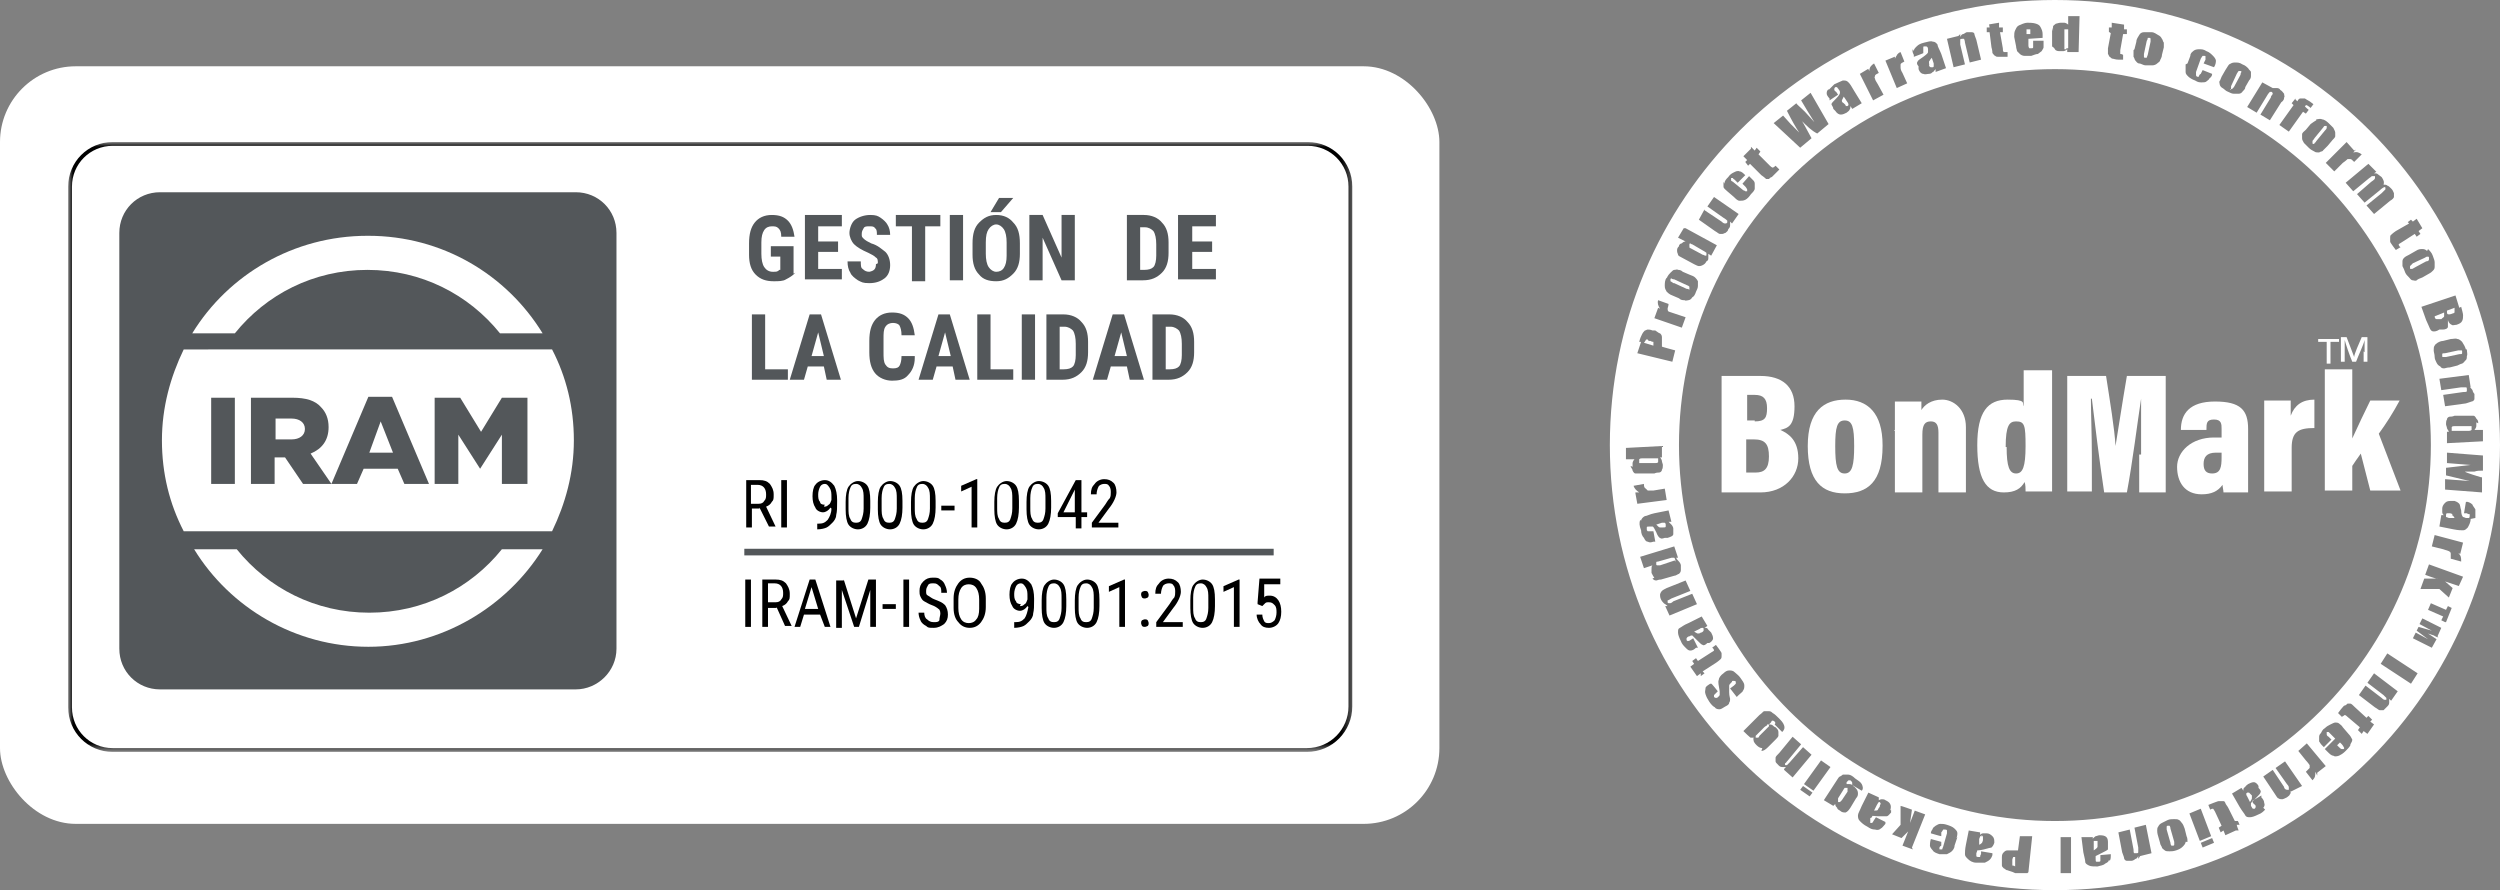 <?xml version="1.0" encoding="UTF-8"?>
<svg id="Capa_1" xmlns="http://www.w3.org/2000/svg" xmlns:xlink="http://www.w3.org/1999/xlink" version="1.1" viewBox="0 0 264 94">
  <rect x="0" y="0" width="264" height="94" fill="#808080" stroke="none"/>
  <!-- Generator: Adobe Illustrator 29.8.2, SVG Export Plug-In . SVG Version: 2.1.1 Build 3)  -->
  <defs>
    <style>
      .st0 {
        mask: url(#mask);
      }

      .st1, .st2 {
        fill-rule: evenodd;
      }

      .st1, .st3 {
        fill: #fff;
      }

      .st2, .st4 {
        fill: #53575a;
      }

      .st5 {
        mask: url(#mask-2);
      }

      .st6 {
        mask: url(#mask-3);
      }

      .st7 {
        mask: url(#mask-4);
      }

      .st8 {
        mask: url(#mask-5);
      }

      .st9 {
        mask: url(#mask-1);
      }

      .st10 {
        stroke: #53575a;
        stroke-width: .7px;
      }

      .st10, .st11 {
        fill: none;
        stroke-miterlimit: 10;
      }

      .st11 {
        stroke: #000;
        stroke-width: .4px;
      }
    </style>
    <mask id="mask" x="7.2" y="15" width="135.7" height="64.4" maskUnits="userSpaceOnUse">
      <g id="mask0_696_4098">
        <path class="st3" d="M142.9,15H7.2v64.4h135.7V15Z"/>
      </g>
    </mask>
    <mask id="mask-1" x="7.2" y="15" width="135.7" height="64.4" maskUnits="userSpaceOnUse">
      <g id="mask1_696_4098">
        <path class="st3" d="M142.9,15H7.2v64.4h135.7V15Z"/>
      </g>
    </mask>
    <mask id="mask-2" x="7.2" y="15" width="135.7" height="64.4" maskUnits="userSpaceOnUse">
      <g id="mask2_696_4098">
        <path class="st3" d="M142.9,15H7.2v64.4h135.7V15Z"/>
      </g>
    </mask>
    <mask id="mask-3" x="7.2" y="15" width="135.7" height="64.4" maskUnits="userSpaceOnUse">
      <g id="mask3_696_4098">
        <path class="st3" d="M142.9,15H7.2v64.4h135.7V15Z"/>
      </g>
    </mask>
    <mask id="mask-4" x="7.2" y="15" width="135.7" height="64.4" maskUnits="userSpaceOnUse">
      <g id="mask4_696_4098">
        <path class="st3" d="M142.9,15H7.2v64.4h135.7V15Z"/>
      </g>
    </mask>
    <mask id="mask-5" x="7.2" y="15" width="135.7" height="64.4" maskUnits="userSpaceOnUse">
      <g id="mask5_696_4098">
        <path class="st3" d="M142.9,15H7.2v64.4h135.7V15Z"/>
      </g>
    </mask>
  </defs>
  <path class="st3" d="M181.7,39.7h4.2c2.3,0,3.6,1.1,3.6,3.2s-.7,2.3-1.5,2.5c.9.4,1.9,1.1,1.9,3s-1.5,3.6-4,3.6h-4.1v-12.3h0ZM185.3,44.5c1.1,0,1.3-.4,1.3-1.4s-.4-1.4-1.3-1.4h-.8v2.7h.8ZM184.5,49.9h.9c.9,0,1.4-.4,1.4-1.7s-.4-1.8-1.6-1.8h-.8v3.5h0Z"/>
  <path class="st3" d="M198.8,47.1c0,3.8-1.6,5-4,5s-3.9-1.3-3.9-5,1.7-4.9,4-4.9,3.9,1.4,3.9,4.8ZM193.8,47.1c0,2.1.2,2.9,1,2.9s1-.9,1-2.9-.2-2.7-1-2.7-1,.7-1,2.7Z"/>
  <path class="st3" d="M200.1,45.4v-3h2.8c0,.2,0,.6,0,.9.3-.5,1-1.1,2.2-1.1s2.5,1,2.5,2.9v6.9h-2.9v-6.3c0-.8-.2-1.2-.8-1.2s-.9.3-.9,1.4v6.1h-2.9v-6.5h-.1Z"/>
  <path class="st3" d="M216.7,39.1v10c0,1.3,0,2.4,0,2.8h-2.8c0-.3,0-.7-.1-1-.4.7-1,1.1-2.2,1.1-1.9,0-2.8-1.5-2.8-5s1.1-4.8,3.2-4.8,1.5.4,1.7.7v-3.8h3ZM211.9,47.2c0,2.1.3,2.8,1,2.8s1-.7,1-2.9-.1-2.6-1-2.6c-.7,0-1.1.4-1.1,2.7Z"/>
  <path class="st3" d="M226.1,48c0-1.9,0-4.4,0-5.9h0c-.4,2.6-.9,6.7-1.5,9.9h-2.4c-.5-3.3-1-7.4-1.3-9.9h-.1c0,1.5.1,3.9.1,6v3.8h-2.6v-12.2h4.1c.4,2.6.9,5.6,1,7.4h0c.3-1.8.7-4.5,1.2-7.4h4.1v12.3h-2.8v-4Z"/>
  <path class="st3" d="M237.4,49.6c0,.7,0,1.9,0,2.4h-2.6c0-.2-.1-.6-.1-.8-.5.7-1.2,1-2.2,1-1.8,0-2.6-1.3-2.6-2.9s1.5-3.1,3.9-3.1h.8v-.9c0-.5,0-1-.8-1s-.8.4-.8,1.1h-2.7c0-1.7.9-3,3.6-3s3.5.9,3.5,2.9v4.4h0ZM234.6,47.8h-.6c-1,0-1.3.5-1.3,1.2s.3,1,.9,1c.9,0,1-.7,1-1.7v-.5Z"/>
  <path class="st3" d="M239.1,45.6c0-1.6,0-2.6,0-3.3h2.8c0,.2,0,.7,0,1.6.4-1.1,1.2-1.7,2.5-1.7v3c-1.7,0-2.4.4-2.4,2.1v4.6h-2.9v-6.3Z"/>
  <path class="st3" d="M248.4,46.3c.6-1.3,1.3-2.8,1.9-4h3.1c-.7,1.3-1.4,2.4-2.2,3.5l2.3,6h-3.2l-1-3.9c-.3.4-.7,1-.9,1.3v2.6h-2.9v-12.8h2.9v7.3h0Z"/>
  <path class="st3" d="M245.7,36.1h-.9v-.3h2.2v.3h-.9v2.3h-.4v-2.3h0Z"/>
  <path class="st3" d="M249.7,37.2v-1.3c-.1.5-.6,1.5-.9,2.3h-.4c-.3-.7-.7-1.9-.8-2.3,0,.3,0,.9,0,1.3v1h-.4v-2.6h.6c.3.8.7,1.8.8,2.1,0-.3.5-1.4.8-2.1h.6v2.6h-.4v-1.1h0Z"/>
  <path class="st3" d="M209.3,88.3c0,0-.1,0-.2,0,0,0,0,.1-.1.3v.6c.1,0,.3-.2.3-.2,0,0,.1-.2.1-.3,0-.2,0-.3,0-.3,0-.1-.1-.2-.2-.2Z"/>
  <path class="st3" d="M198.6,84.7c0,0-.1,0-.2,0,0,0-.1.1-.2.3l-.3.6c.2,0,.4,0,.4-.1,0,0,.1-.2.2-.3,0-.2.1-.3.1-.3s0-.1-.1-.2Z"/>
  <path class="st3" d="M254.5,28.1c0,0,0,.1,0,.2s0,.1.1.1.2,0,.3-.1l1.3-.7c.2,0,.3-.1.3-.2,0,0,0-.1,0-.2,0,0,0-.1-.1-.1s-.2,0-.3.1l-1.3.6c-.1.1-.2.2-.2.2Z"/>
  <path class="st3" d="M212.6,90.5c0,0-.1.2-.1.3v.3c0,.2,0,.2,0,.3,0,0,.2,0,.3.1v-1q0,0,0,0s-.2,0-.2,0Z"/>
  <path class="st3" d="M257.4,33.7h.4c.2-.2.3-.2.3-.3s0-.2,0-.4l-1,.4c0,.2.1.3.2.3,0,0,.2,0,.3,0Z"/>
  <path class="st3" d="M229.2,87.5c0-.2-.1-.3-.1-.3,0,0-.1,0-.2,0,0,0-.1,0-.1.1s0,.2,0,.3l.4,1.4c0,.2.1.3.1.3s.1,0,.2,0c0,0,.1,0,.1-.1s0-.2,0-.3l-.4-1.4Z"/>
  <path class="st3" d="M258.2,37.3c-.2,0-.3,0-.3.1,0,0,0,.1,0,.2s0,.1.1.1.2,0,.3,0l1.4-.3c.2,0,.3,0,.3-.1,0,0,0-.1,0-.2s0-.1-.1-.1-.2,0-.3,0l-1.4.3Z"/>
  <path class="st3" d="M258.6,33.2c0,0,.2,0,.4-.1.1,0,.2-.1.2-.1,0,0,0-.1,0-.2s0-.2,0-.3l-.8.3c0,0,0,.1,0,.1,0,.2,0,.3.2.3Z"/>
  <path class="st3" d="M221.5,89.4c0-.1,0-.2,0-.3,0-.2,0-.3,0-.3,0,0-.1,0-.2,0s-.1,0-.2,0v1c.3-.2.4-.3.4-.4Z"/>
  <path class="st3" d="M194.8,83.2c0,0-.1.1-.2.3l-.5.8c0,.1,0,.2,0,.3s0,.1,0,.1c0,0,.1,0,.2,0,0,0,.1-.1.2-.2l.6-.9c0-.1,0-.2,0-.3s0-.1,0-.1-.1,0-.2,0Z"/>
  <path class="st3" d="M173.3,48.9h1.5c.2,0,.2,0,.3-.1q0,0,0-.2c0-.1,0-.2,0-.2,0,0-.2,0-.3,0h-1.4c-.1,0-.2,0-.3.1q0,0,0,.2c0,0,0,.1,0,.2,0,0,0,0,.2,0Z"/>
  <path class="st3" d="M175.6,55.7c.2,0,.3,0,.3-.1,0,0,0-.1,0-.2s0-.1-.1-.2h-.3l-.6.2c.2.2.3.3.4.3,0,0,.2,0,.3,0Z"/>
  <path class="st3" d="M174.4,36h-.3c-.1-.2-.2-.2-.3-.1,0,0-.1.2-.2.3l1,.3h0c0-.2,0-.3,0-.4,0,0-.2,0-.3-.1Z"/>
  <path class="st3" d="M244.4,15.1c0,0,.1,0,.2-.2l.9-1.1c.1-.1.2-.2.2-.3s0-.1,0-.2c0,0-.1,0-.2,0s-.1.1-.2.2l-.9,1.1c0,.1-.2.2-.2.3s0,.1,0,.2c0,.1,0,.1.2.1Z"/>
  <path class="st3" d="M226.5,6.1c0,0,.1,0,.2,0,0,0,0-.1.1-.3l.3-1.4c0-.2,0-.3,0-.3s0-.1-.1-.1-.1,0-.2,0c0,0,0,.2-.1.3l-.3,1.4c0,.2,0,.3,0,.3s0,.1.1.1Z"/>
  <path class="st3" d="M178.5,26.2l1.3.7c.1,0,.2.1.3.1s.1,0,.1-.1c0,0,0-.1,0-.2,0,0-.1-.1-.3-.2l-1.2-.7c-.1,0-.2-.1-.2-.1s-.1,0-.1.1c0,0,0,.1,0,.2,0,.1,0,.2.1.2Z"/>
  <path class="st3" d="M176.9,59.3c0,0,0-.1,0-.2,0,0,0-.1-.1-.2,0,0-.2,0-.3,0l-1.4.4c-.1,0-.2,0-.2.1,0,0,0,.1,0,.2,0,0,0,.1.1.1s.1,0,.3,0l1.5-.5c0,0,.1,0,.2,0Z"/>
  <path class="st3" d="M235.5,9.4c0,0,.1,0,.2,0,0,0,.1-.1.2-.2l.7-1.3c0-.2.1-.3.1-.3s0-.1-.1-.1c0,0-.1,0-.2,0,0,0-.1.1-.2.3l-.6,1.3c0,.2,0,.2,0,.3,0,0,0,0,0,.1Z"/>
  <path class="st3" d="M186.6,76.6s-.2.1-.3.2l-.7.7c-.1.1-.2.2-.2.2s0,.1,0,.2c0,0,.1,0,.2,0s.1,0,.2-.2l.8-.8c.1-.1.2-.2.2-.2s0-.1,0-.2h-.2Z"/>
  <path class="st3" d="M179.6,66.8c.2,0,.3-.2.3-.2,0,0,0-.1,0-.2,0,0,0-.1-.1-.1s-.2,0-.3.1l-.6.3c.2.1.3.2.4.2s.2,0,.3-.1Z"/>
  <path class="st3" d="M176.8,29.9l1.3.6c.2,0,.3.1.3.1,0,0,0,0,0-.1,0,0,0-.1,0-.2,0,0,0-.1-.3-.2l-1.3-.6c-.2,0-.3-.1-.3-.1s-.1,0-.1.1c0,0,0,.1,0,.2,0,0,.2.1.3.2Z"/>
  <path class="st3" d="M237.5,83.7c0,0-.1,0-.2,0,0,0-.1.1-.1.1,0,0,0,.2.1.3l.3.6c.1-.2.2-.3.2-.4s0-.2,0-.3c-.1-.1-.2-.2-.2-.2Z"/>
  <path class="st3" d="M194.9,11.2c0,0,.1,0,.2,0,0,0,.1-.1.1-.1,0,0,0-.2-.1-.3l-.4-.6c-.1.2-.2.4-.2.4,0,.1,0,.2.2.3.1.1.2.2.2.2Z"/>
  <path class="st3" d="M247.1,78.4l-.3.3.2.2c.1.1.2.2.3.2s.1,0,.2,0c0,0,.1-.1,0-.2,0,0-.1-.2-.2-.3l-.2-.2Z"/>
  <path class="st3" d="M259,54.3c0,0-.2-.1-.3-.1-.2,0-.3,0-.3,0,0,0-.1,0-.1.2s0,.1,0,.2c0,0,.1,0,.3.1h.6c-.1-.2-.2-.3-.3-.3Z"/>
  <path class="st3" d="M214,3.6h.4v-.2c0-.2,0-.3,0-.3s0,0-.2,0-.2,0-.2,0v.5Z"/>
  <path class="st3" d="M217,0C191,0,170,21,170,47s21.1,47,47,47,47-21.1,47-47S243,0,217,0ZM261.5,44.6c0,.2,0,.3,0,.4,0,.1-.1.3-.2.4h.9c0,0,0,1.2,0,1.2l-3.8.2v-1.2s.2,0,.2,0c0-.1-.2-.3-.2-.4,0-.1-.1-.3-.1-.4s0-.4.1-.5c0-.2.2-.3.3-.3.1,0,.3,0,.5-.1h1.5c.3,0,.4,0,.5,0,.1,0,.2.1.3.3.2.2.2.3.2.5ZM261.1,40.9h-.3c.1,0,.2.2.3.3,0,.1.1.3.2.4,0,.2,0,.4,0,.5,0,.2-.2.3-.3.3,0,0-.3.1-.6.2l-2.2.3-.2-1.2,2.1-.3c.2,0,.4,0,.4-.1,0,0,0-.1,0-.2,0-.1,0-.2-.1-.2h-.5l-2.1.3-.2-1.2,3.1-.4.2,1.3ZM260.5,36.9c0,.3.1.5,0,.7,0,.2,0,.4-.2.5-.1.2-.2.2-.3.3-.1,0-.3.1-.5.2l-.8.2c-.3,0-.5.1-.6.1s-.3,0-.4-.2c-.2-.1-.3-.2-.4-.4-.1-.2-.2-.4-.2-.6,0-.3-.1-.5-.1-.7s0-.4.1-.5c0-.1.2-.2.3-.3,0,0,.3-.2.6-.2l.8-.2c.3,0,.5-.1.7,0,.2,0,.4.2.5.3.2.3.3.5.4.8ZM259.9,32.4c.1.4.2.7.2.9s0,.4-.1.6-.3.3-.6.4c-.2,0-.4.1-.5,0-.2-.1-.3-.2-.4-.5,0,.3,0,.5,0,.7,0,.2-.3.3-.5.3h-.4c-.3.2-.5.2-.6.2-.2,0-.3-.1-.4-.3-.1-.2-.2-.5-.4-.9l-.5-1.4,3.6-1.2.4,1.3ZM256.4,26.3c.2.2.4.4.5.7.1.3.2.5.2.7,0,.2,0,.4,0,.5,0,.2-.1.3-.2.4-.1.1-.2.2-.4.3l-.7.4c-.3.1-.5.2-.6.3s-.3,0-.4,0c-.2,0-.3-.2-.4-.3-.2-.2-.3-.3-.4-.5-.1-.3-.2-.5-.3-.7,0-.2,0-.4,0-.5,0-.2.1-.3.2-.4.1-.1.3-.2.5-.3l.7-.4c.3-.2.5-.2.7-.2.1,0,.3,0,.5.2ZM254.2,23.5l.4-.3.2.2.4-.3.6,1-.4.3.2.3-.4.3-.2-.3-1.4.9c-.2.1-.3.2-.3.2s0,.2.2.3l-.5.3-.3-.4c-.2-.3-.3-.4-.3-.5,0-.1,0-.2,0-.4s0-.2.1-.3c0,0,.2-.2.5-.4l1.4-.8-.2-.2ZM251,18.1l-.3.2c.2,0,.3,0,.4.1s.3.2.4.3c.2.3.3.5.2.8.2,0,.3,0,.4.1.1,0,.3.2.4.3.2.2.2.3.3.5,0,.2,0,.3,0,.4,0,.1-.2.3-.4.4l-1.7,1.4-.8-.9,1.6-1.3c.2-.2.3-.3.4-.4,0,0,0-.1,0-.2,0,0-.1-.1-.2,0,0,0-.2.1-.4.3l-1.6,1.3-.8-.9,1.5-1.3c.3-.2.4-.3.4-.4,0,0,0-.1,0-.2q0,0-.1,0c0,0-.1,0-.2,0s-.1.1-.3.2l-1.7,1.4-.8-.9,2.4-2,.9.9ZM248.8,15.8l-.3.3c.4-.1.6,0,.9.2l-.8.8c-.2-.2-.3-.3-.4-.3-.1,0-.2,0-.3,0,0,0-.2.2-.5.4l-.9.9-.9-.9,2.2-2.2.8.9ZM244.6,12.6c.2,0,.4-.1.6,0,.2,0,.5.2.7.4.2.2.4.4.5.5.1.2.2.4.2.5,0,.2,0,.3,0,.4,0,.1-.2.3-.3.4l-.5.6c-.2.2-.4.4-.5.5,0,.1-.3.1-.4.2-.2,0-.4,0-.5-.1-.2-.1-.4-.2-.6-.4-.2-.2-.4-.4-.5-.5-.1-.2-.2-.3-.2-.5,0-.2,0-.3,0-.4,0-.2.2-.3.4-.5l.5-.6c.3-.2.4-.3.6-.4ZM242.4,10.5l.2.2c.1-.2.2-.3.3-.3,0,0,.2,0,.2,0,.1,0,.2,0,.3,0,0,0,.3.2.5.3l.4.3-.3.4c-.2-.2-.3-.2-.4-.3,0,0-.1,0-.2.1h0c0,.1.4.4.4.4l-.3.4-.3-.2-1.5,2.1-1-.7,1.5-2.1-.2-.2.4-.5ZM240.2,9l-.2.3c.2,0,.3,0,.4,0s.3,0,.4.2c.2.1.3.3.4.4,0,.2.1.3,0,.4,0,.1,0,.3-.3.5l-1.2,1.9-1-.6,1.1-1.8c0-.2.2-.3.2-.4,0,0,0-.1-.1-.2,0,0-.2,0-.2,0,0,0-.2.2-.3.4l-1.1,1.8-1-.6,1.6-2.6,1.1.6ZM234.4,8.7c0-.2.1-.3.2-.6l.4-.7c.2-.3.3-.5.4-.6.2-.1.3-.2.6-.2s.5,0,.8.2c.3.1.5.3.6.4.1.2.3.3.3.4,0,.2,0,.3,0,.4s0,.3-.2.5l-.4.7c0,.3-.3.4-.3.5-.1.1-.2.2-.4.2s-.3,0-.5,0c-.2,0-.4-.1-.6-.2-.3-.1-.4-.3-.6-.4-.2-.1-.3-.3-.3-.4,0-.1-.1-.3,0-.4ZM231,6.7l.3-.8c0-.3.2-.4.3-.5.1-.1.3-.2.6-.2.3,0,.5,0,.8.2.3.1.5.3.7.5.2.2.3.4.3.5s0,.4-.2.7l-1.1-.4.2-.4c0-.1,0-.2,0-.3s0-.1-.1-.1h-.2c0,0-.1.1-.2.3l-.5,1.4c0,.1,0,.2,0,.3s0,.1.1.2c0,0,.2,0,.2,0,0,0,0-.2.2-.3l.2-.4,1,.4c0,.3-.2.4-.3.5,0,.1-.2.2-.3.3s-.3.1-.5.1-.4,0-.7-.2c-.3-.1-.6-.3-.7-.4-.2-.2-.3-.3-.3-.5,0-.2,0-.5,0-.8ZM225.4,5.2l.2-.8c0-.3.2-.5.3-.7.1-.2.3-.3.5-.3.2,0,.5,0,.8,0,.3,0,.5.2.7.3.2.1.3.2.4.4.1.1.1.3.2.4,0,.1,0,.3,0,.5l-.2.8c0,.3-.2.5-.2.6,0,.1-.2.2-.3.3s-.3.2-.5.2-.4,0-.7,0c-.3,0-.5-.2-.7-.2-.2,0-.3-.2-.4-.3s-.1-.3-.2-.4c0-.3,0-.5,0-.7ZM222.7,3.4v-.5c0,0,.3,0,.3,0v-.5c0,0,1.3.2,1.3.2v.5c0,0,.3,0,.3,0v.5c0,0-.4,0-.4,0l-.3,1.7c0,.2,0,.3,0,.4,0,0,.2,0,.3.1v.5c0,0-.5,0-.5,0-.3,0-.5-.1-.6-.1-.1,0-.2-.1-.3-.2-.1,0-.1-.2-.2-.3,0-.1,0-.3,0-.6l.3-1.6-.3-.2ZM216.8,3.3c0-.3,0-.4,0-.5,0-.1.2-.2.3-.3.1,0,.3-.1.5-.1s.3,0,.4,0c.1,0,.3.1.4.2v-.9h1.2c0,0-.1,3.8-.1,3.8h-1.2v-.3c-.1.1-.3.2-.4.2-.2,0-.3,0-.4,0s-.4,0-.5-.2-.2-.2-.3-.3c0-.1,0-.3,0-.5v-1.5ZM212.9,3c.1-.2.2-.3.5-.4.2-.1.5-.2.7-.2s.6,0,.9.1.4.2.5.4c.1.2.2.4.2.7v.4c0,0-1.5.1-1.5.1v.7c0,.2.1.3.1.3,0,0,.1,0,.2,0,.1,0,.2,0,.2-.1,0,0,0-.2,0-.3v-.4c0,0,1.1,0,1.1,0v.7c0,.1-.1.2-.2.4-.1.1-.3.2-.4.3-.2,0-.4.1-.7.2-.3,0-.5,0-.7,0-.2,0-.4-.1-.5-.2s-.2-.2-.3-.3c0-.1-.1-.3-.1-.5l-.2-1c0-.3,0-.5.1-.7ZM209.9,2.6l1.2-.2v.5c0,0,.4,0,.4,0v.5c0,0-.3,0-.3,0l.3,1.7c0,.2,0,.3.1.4h.4v.5c0,0-.4,0-.4,0-.3,0-.5,0-.6,0s-.2,0-.3-.1c-.1,0-.2-.2-.3-.3,0,0,0-.3-.1-.6l-.2-1.6h-.3c0,0,0-.5,0-.5h.3c0,0-.1-.6-.1-.6ZM207,3.6v.3c.1-.2.2-.3.3-.3.1,0,.3-.2.4-.2.2,0,.4,0,.5,0,.2,0,.3.1.3.2,0,.1.1.3.2.6l.5,2.1-1.2.3-.5-2.1c0-.2-.1-.4-.1-.4,0,0-.1,0-.2,0-.1,0-.2,0-.2.1s0,.2,0,.5l.5,2.1-1.2.3-.7-3,1.2-.3ZM202.1,5.4c0-.2.1-.3.3-.5.2-.2.4-.3.8-.4.4-.1.7-.2.9-.1.3,0,.4.2.5.3,0,.2.2.5.4,1l.5,1.5-1.1.4v-.3c-.2.2-.2.3-.3.3-.1.1-.2.2-.4.2-.2,0-.4.1-.6,0-.2,0-.4-.2-.5-.5v-.3c-.2-.2-.2-.4-.1-.5,0-.1.3-.3.6-.5.4-.3.5-.4.5-.5s0-.2,0-.3c0-.2-.1-.3-.2-.3,0,0-.1,0-.2,0-.1,0-.1,0-.1.1s0,.2,0,.3v.3c.1,0-1,.4-1,.4v-.2c-.1-.2-.2-.4-.1-.6ZM200.1,5.8v.4c.2-.4.3-.6.6-.7l.4,1c-.2.1-.4.2-.4.3,0,.1,0,.2,0,.3s0,.3.2.6l.5,1.1-1.1.5-1.2-2.9,1.2-.5ZM197.2,7.1l.2.4c0-.4.2-.6.5-.8l.5,1c-.2.1-.4.2-.4.3,0,.1-.1.2,0,.3,0,.1.1.3.3.6l.6,1.1-1.1.6-1.4-2.8,1-.6ZM193.1,9.5c.2-.2.4-.4.6-.6.4-.2.7-.3.9-.4.3,0,.4,0,.6.2s.3.4.6.9l.8,1.3-1,.6-.2-.3c0,.2,0,.3-.1.4,0,.1-.2.2-.3.3-.2.1-.4.2-.6.2-.2,0-.4-.1-.6-.4l-.2-.2c0-.2-.2-.4-.2-.5,0-.1.2-.3.5-.6.3-.3.4-.5.4-.6s0-.2-.1-.3c-.1-.2-.2-.2-.2-.3,0,0,0,0-.2,0,0,0-.1.1-.1.2s0,.2.2.3l.2.3-.9.6v-.2c-.2-.2-.3-.4-.3-.5,0-.2,0-.3.2-.5ZM188.2,12.1l.9,1,.9.9c-.4-.6-.8-1.3-1.3-2.3l1-.8c0,.1.4.4.9.9l1,1.1c-.5-.8-1-1.6-1.4-2.3l1-.8,1.9,3.3-1.2,1c-.6-.3-1.1-.8-1.6-1.3.2.3.5.9,1,1.8l-1.2,1-2.8-2.6,1-.8ZM184.9,15.5l.4.4.2-.3.4.4-.2.3,1.2,1.2c.2.2.3.2.3.2,0,0,.1,0,.3-.2l.4.4-.4.4c-.2.2-.4.4-.4.4-.1,0-.2.1-.3.2-.1,0-.2,0-.3,0,0,0-.2-.2-.5-.4l-1.2-1.2-.2.2-.3-.4.2-.2-.4-.4.8-.8ZM182.1,19.4c0-.3.2-.5.4-.7.2-.3.4-.4.6-.5.2-.1.4-.2.6-.1.2,0,.4.2.6.4l-.8.8-.3-.3c-.1-.1-.2-.1-.2-.2,0,0-.1,0-.2,0,0,0,0,.1,0,.2s0,.1.2.2l1.1.9c.1,0,.2.1.2.1s.1,0,.2,0c0,0,0-.1,0-.2,0,0-.1-.2-.2-.3l-.3-.3.7-.8c.2.2.3.3.4.4.1.1.2.2.2.4,0,.2,0,.4,0,.5,0,.2-.2.4-.4.6-.2.3-.4.5-.6.6-.2.1-.4.1-.6.1s-.4-.2-.6-.4l-.7-.6c-.2-.2-.4-.3-.4-.5,0,0,0-.3,0-.5ZM180,22.2l1.8,1.2c.2.2.3.2.4.2s.1,0,.2-.1c0,0,0-.2,0-.2,0,0-.2-.2-.4-.3l-1.7-1.2.7-1,2.6,1.8-.7,1-.2-.2c0,.2,0,.3,0,.4,0,.2-.1.3-.2.4,0,.2-.2.3-.3.4-.1,0-.2.1-.3.1s-.2,0-.3,0c-.1,0-.3-.2-.5-.3l-1.7-1.2.6-1.1ZM178,24.1l3.3,1.8-.6,1.1-.3-.2c0,.2,0,.3,0,.4,0,.2,0,.3-.2.4-.1.2-.2.3-.4.4-.2.1-.3.1-.4.1s-.3-.1-.5-.2l-1.3-.7c-.2-.1-.4-.2-.4-.3,0-.1-.1-.2-.1-.4s0-.3.2-.5c0-.2.2-.3.3-.3.1-.1.2-.2.4-.2l-.8-.4.6-1ZM176,29.4c.1-.3.3-.5.4-.6.2-.2.3-.3.4-.3.2,0,.3-.1.4,0,.1,0,.3,0,.5.2l.7.3c.3.1.5.2.6.3.1.1.2.2.3.4,0,.2,0,.3,0,.5s-.1.4-.2.6c-.1.3-.2.5-.4.6-.1.2-.3.3-.4.3-.1,0-.3.1-.4,0-.2,0-.4,0-.6-.2l-.7-.3c-.3-.1-.5-.3-.6-.4-.1-.2-.2-.3-.2-.6s0-.6.2-.9ZM174.9,32.4l.4.2c-.2-.3-.3-.6-.2-.9l1.1.4c0,.2-.1.4-.1.5s0,.2.1.3c0,0,.3.1.6.2l1.2.4-.4,1.1-2.9-1,.4-1.1ZM173.1,36.1c.1-.4.2-.6.3-.8s.2-.3.3-.4c.1,0,.2-.1.3-.1s.3,0,.5.1h.3c.3.2.4.3.5.3.1.1.2.2.2.4s0,.4,0,.7v.3c-.1,0,1.4.4,1.4.4l-.3,1.2-3.7-.9.4-1.2ZM172.4,49.3c0-.2,0-.3,0-.4,0-.1.1-.3.2-.4h-.9c0,0,0-1.2,0-1.2l3.8-.2v1.2c0,0-.2,0-.2,0,.1.1.2.3.2.4,0,.1.1.3.1.4s0,.4-.1.5c0,.2-.2.3-.3.3-.1,0-.3,0-.5.1h-1.5c-.3,0-.4,0-.5,0-.1,0-.2-.1-.3-.3,0-.2-.2-.3-.2-.5ZM172.7,52h.4c-.3-.2-.5-.4-.6-.7l1.1-.2c0,.2,0,.4.2.5.1.1.2.2.2.2s.3,0,.6,0l1.2-.2.2,1.2-3.1.4-.2-1.1ZM173.3,55c0-.2.2-.4.4-.5.2,0,.5-.2,1-.3l1.5-.3.3,1.2h-.3c.1.1.2.2.3.3.1.1.2.3.2.4,0,.2,0,.4,0,.6,0,.2-.3.3-.6.4h-.3c-.3.1-.4.1-.5,0-.1,0-.3-.3-.4-.6-.2-.4-.3-.6-.4-.6h-.3c-.2,0-.3,0-.3.1,0,0,0,.1,0,.2,0,.1,0,.1.1.2,0,0,.2,0,.3,0h.3c0,0,.2,1.1.2,1.1h-.2c-.3.1-.4.1-.6,0-.2,0-.3-.2-.4-.4-.2-.2-.3-.5-.3-.8-.2-.5-.2-.8-.1-1.1ZM174.7,61c-.1-.1-.2-.3-.3-.5,0-.2,0-.3,0-.4,0-.2,0-.3.1-.4l-.9.3-.4-1.2,3.6-1.1.4,1.2h-.2c.1.2.2.3.3.4.1.1.2.3.2.4,0,.2,0,.4,0,.5,0,.2-.1.3-.2.4-.1,0-.3.2-.5.2l-1.4.4c-.3,0-.4.1-.5.1-.2,0-.3-.1-.4-.2ZM175.8,64h.3c-.2-.2-.3-.2-.4-.3-.1-.1-.2-.2-.3-.4-.1-.2-.1-.4-.1-.5s.1-.3.2-.4c.1-.1.3-.2.5-.3l2-.8.5,1.1-2,.8c-.2.1-.3.2-.4.2,0,0,0,.1,0,.2,0,.1.1.1.2.1s.2,0,.4-.2l2-.8.5,1.1-2.9,1.2-.5-1.1ZM178,68.4c-.2-.2-.4-.4-.5-.7-.2-.4-.3-.7-.3-.9,0-.3,0-.4.2-.5.2-.1.4-.3.9-.5l1.4-.7.6,1-.3.2c.2,0,.3,0,.4.2.1.1.2.2.3.3.1.2.2.4.2.6s-.2.4-.4.5h-.2c-.2.2-.4.3-.5.2-.1,0-.3-.2-.6-.5-.3-.3-.5-.5-.5-.5s-.2,0-.3.1c-.2,0-.3.2-.3.2,0,0,0,.1,0,.2,0,0,.1.1.1.1,0,0,.2,0,.3-.1l.3-.2.5,1h-.2c-.2.2-.4.3-.6.3s-.3-.1-.5-.3ZM179.6,71.1l-.4.3-.7-1,.4-.3-.2-.3.4-.3.2.3,1.4-.9c.2-.1.3-.2.3-.2,0,0,0-.2-.2-.3l.4-.3.3.4c.2.3.3.4.3.5,0,.1,0,.2,0,.3s0,.2-.1.3c0,0-.2.2-.5.4l-1.4.9.2.2-.4.3v-.2ZM184.1,72.9c-.1.2-.3.3-.5.5l-.2.2-.7-.9.4-.3c.1-.1.2-.2.2-.2s0-.1,0-.2c0,0,0-.1-.2-.1s-.2,0-.2.1c-.2.2-.3.3-.3.4,0,.1,0,.4,0,.7,0,.4.1.6.1.7s0,.3-.1.4c0,.2-.2.3-.4.4-.3.2-.5.3-.6.3s-.4,0-.5-.2c-.2-.1-.4-.3-.6-.6-.2-.3-.3-.5-.4-.8s0-.4,0-.6c0-.2.2-.3.5-.5h.1c0-.1.7.8.7.8l-.2.2c-.1.1-.2.2-.2.2s0,.1,0,.2c0,0,.1.1.2.1s.2,0,.2-.1c.1,0,.2-.2.2-.2,0,0,0-.2,0-.4-.1-.6-.2-1-.1-1.2,0-.2.2-.5.5-.7.2-.2.4-.3.6-.3s.4,0,.6.2c.2.2.4.3.6.6.2.3.4.5.4.8,0,.2,0,.4-.2.6ZM186.1,79c-.2,0-.4-.1-.6-.3-.1-.1-.2-.2-.3-.4,0-.1-.1-.3,0-.4h-.3c0,.1-.8-.7-.8-.7l1.7-1.7c.3-.2.4-.4.5-.4.1,0,.2,0,.4,0s.3,0,.5.2c.2.1.4.3.6.5.3.3.5.5.6.8.1.3,0,.5-.2.7l-.8-.8c.1-.1.1-.2,0-.3,0,0-.1-.1-.2-.1s-.1,0-.2.2l-.2.2c.1,0,.3,0,.4.1,0,0,.2.2.3.2.2.2.3.3.3.5,0,.2,0,.3,0,.4,0,.1-.2.3-.3.4l-.8.8c-.3.3-.5.4-.7.4ZM188.4,81.2l.2-.2c-.2,0-.3,0-.4,0-.2,0-.3-.1-.4-.2-.2-.2-.3-.3-.3-.4,0-.2,0-.3,0-.4,0-.1.2-.3.4-.5l1.4-1.7.9.8-1.4,1.7c-.2.2-.2.3-.3.3,0,0,0,.1,0,.2,0,0,.1,0,.2,0,0,0,.2-.2.3-.3l1.4-1.6.9.8-2,2.4-.9-.8ZM191.1,84.1l-1-.7.3-.4,1,.7-.3.4ZM190.5,82.8l1.8-2.5,1,.7-1.8,2.5-1-.7ZM195.4,82.4c0,0-.2,0-.2,0s-.1.1-.2.2v.2s.2,0,.3,0c0,0,.3,0,.4.2.2.1.3.3.4.4.1.2.1.3.1.4s0,.3-.2.5l-.6,1c-.2.3-.3.4-.5.5-.2,0-.4,0-.6-.2-.2-.1-.3-.2-.3-.3-.1-.1-.2-.2-.2-.4l-.2.2-1-.6,1.3-2c.2-.3.3-.5.4-.5,0,0,.2-.1.3-.2.2,0,.4,0,.6,0,.2,0,.5.2.7.4.3.2.6.4.7.6s.2.5,0,.7l-1-.6c0-.3,0-.3-.1-.4ZM199.7,85.5v.3c-.2.2-.3.4-.5.4-.1,0-.4,0-.8,0-.4,0-.7-.1-.7,0s0,.1-.2.2c0,.2,0,.3,0,.3s0,.1,0,.2c0,0,.2,0,.2,0,0,0,.1-.1.2-.3l.2-.3,1,.5v.2c-.2.2-.3.4-.5.5-.1.1-.3.2-.6.1-.3,0-.5-.1-.8-.3-.4-.2-.6-.4-.8-.6-.2-.2-.2-.4-.2-.6,0-.2.2-.5.4-1l.7-1.4,1.1.5v.3c0,0,.2-.1.3-.1s.3,0,.4.1c.2.1.4.2.5.4.1.2.1.4,0,.7ZM202,89.7l-1.1-.4.6-1.5-.7.7-1-.4.9-1v-2c.1,0,1.2.4,1.2.4l-.2,1.4.5-1.3,1.1.4-1.4,3.5ZM206.7,88.4l-.3.9c0,.3-.2.5-.3.6-.1.1-.3.2-.5.3-.3,0-.5,0-.8,0-.3-.1-.6-.2-.7-.4-.2-.2-.3-.4-.3-.5s0-.4.1-.7l1.1.3v.4c-.2.1-.2.2-.2.3s0,.1.1.1h.2c0,0,0-.1.1-.3l.4-1.4c0-.1,0-.2,0-.3,0,0,0-.1-.2-.1s-.2,0-.2,0-.1.2-.2.3v.4c-.1,0-1.1-.3-1.1-.3,0-.3.2-.4.2-.5,0-.1.2-.2.3-.3.2-.1.3-.2.5-.2s.4,0,.7.1c.3.1.6.2.8.4.2.2.3.3.3.5,0,0,0,.3-.1.5ZM210.6,88.7v.3c-.1.3-.2.4-.3.5-.1,0-.4.1-.8.2s-.7.1-.7.1c0,0,0,.1-.1.3,0,.2,0,.3,0,.3,0,0,0,.1.2.1s.2,0,.2,0c0,0,0-.2.1-.3v-.3c0,0,1.2.2,1.2.2v.2c-.1.3-.2.4-.3.5-.1.1-.3.2-.5.3-.2,0-.5,0-.9,0-.4,0-.7-.2-.9-.4-.2-.2-.3-.3-.3-.5,0-.2,0-.5.1-1l.3-1.5,1.2.2v.3c0-.1.2-.2.3-.2s.3,0,.4,0c.2,0,.4.1.6.3s.2.4.2.7ZM214.1,92.2h-1.3c-.4-.2-.6-.2-.8-.3-.2,0-.3-.2-.4-.2-.1-.1-.2-.2-.2-.3v-.9c0-.3.1-.4.2-.5.1-.1.2-.2.4-.2.2,0,.4,0,.7,0h.4c0,0,.2-1.5.2-1.5h1.3c0,.1-.4,3.8-.4,3.8ZM177.3,47c0-22,17.8-39.7,39.7-39.7s39.7,17.8,39.7,39.7-17.8,39.7-39.7,39.7-39.7-17.8-39.7-39.7ZM217.6,92.2v-3.8c-.1,0,1.1,0,1.1,0v3.8c.1,0-1.1,0-1.1,0ZM222.7,90.8c0,.2-.2.3-.4.4-.2.2-.5.2-.8.3-.4,0-.7,0-.9-.1-.2-.1-.4-.2-.4-.4s-.1-.5-.2-1l-.2-1.6h1.2c0-.1,0,.2,0,.2,0-.1.2-.2.3-.3.1,0,.3-.1.4-.1s.4,0,.6.1c.2.1.3.3.3.6v.3c0,.3,0,.4,0,.5-.1.1-.3.2-.7.4-.4.2-.6.3-.6.3s0,.2,0,.3c0,.2,0,.3.1.3,0,0,.1,0,.2,0,.1,0,.2,0,.2-.1v-.6c0,0,1.1-.1,1.1-.1v.2c0,.1,0,.3-.1.5ZM225.8,90.7v-.3c-.1.2-.2.3-.3.3-.1.1-.3.2-.4.2-.2,0-.4,0-.5,0-.2,0-.3-.2-.3-.3,0-.1-.1-.3-.2-.6l-.4-2.1,1.2-.3.4,2.1c0,.2,0,.4.1.4,0,0,.1,0,.2,0,.1,0,.2,0,.2-.1s0-.2,0-.5l-.4-2.1,1.2-.3.6,3-1.2.3ZM230.8,88.9c0,.2-.2.4-.3.5-.2.2-.4.3-.7.4-.3.1-.5.1-.7.1s-.4,0-.5-.1-.3-.2-.3-.3c0-.1-.2-.3-.2-.5l-.2-.7c-.1-.3-.1-.5-.1-.6s0-.3.1-.4c.1-.2.2-.3.4-.4.2-.1.4-.2.6-.3s.5-.1.7-.1.4,0,.5.1c.1,0,.2.2.3.3.1.1.2.3.3.6l.2.8c.1.2.1.4.1.6ZM231.2,85.9l1.2-.5,1.1,2.9-1.2.5-1.1-2.9ZM232.6,89.5l-.2-.5,1.2-.5.2.5-1.2.5ZM236.1,87.7l-1.1.5-.2-.5-.3.2-.2-.5.3-.2-.7-1.5c-.1-.2-.2-.3-.2-.3s-.2,0-.3.1l-.2-.5.5-.2c.3-.1.5-.2.6-.2.1,0,.2,0,.4,0,.2,0,.2,0,.3.2,0,.1.2.3.3.5l.7,1.4h.3c0-.1.2.4.2.4h-.3c0,.1.2.6.2.6ZM239.2,85.5c-.2.2-.4.4-.7.5-.4.2-.7.3-.9.3s-.4,0-.5-.2c-.1-.2-.3-.4-.6-.9l-.8-1.4,1-.6.2.3c0-.2,0-.3.2-.4,0-.1.2-.2.3-.3.2-.1.4-.2.6-.2s.4.2.5.4v.2c.2.2.3.4.2.5,0,.1-.2.3-.5.6-.3.3-.5.5-.5.5s0,.2,0,.3c.1.2.2.3.2.3,0,0,.1,0,.2,0,0,0,.1-.1.1-.2s0-.2-.2-.3l-.2-.3,1-.6v.2c.2.2.3.4.3.6.1.2,0,.4-.1.5ZM242.1,83.8l-.2-.3c0,.2,0,.3-.1.4,0,.1-.2.2-.3.3-.2.1-.4.2-.5.2s-.3,0-.4-.1c-.1,0-.2-.2-.4-.5l-1.2-1.8,1-.7,1.2,1.8c0,.2.2.3.3.3,0,0,.1,0,.2,0,0,0,0-.1,0-.2s0-.2-.2-.4l-1.2-1.7,1-.7,1.8,2.6-1.2.6ZM244.7,81.9l-.2-.4c0,.4,0,.6-.3.9l-.7-.9c.2-.2.3-.3.4-.4,0-.1,0-.2,0-.3,0,0-.2-.3-.4-.5l-.8-1,.9-.8,2,2.4-.9.7ZM248.2,78.7c-.1.2-.3.4-.5.6-.3.3-.5.4-.7.5-.3.1-.5.1-.6,0-.2,0-.4-.2-.6-.4l-.3-.3,1.1-1.1-.5-.5c-.1-.1-.2-.2-.2-.2s0,0-.2,0c0,0,0,.1,0,.2s0,.2.2.3l.3.3-.8.8-.2-.2c-.2-.2-.2-.3-.3-.4,0-.1,0-.2,0-.4s0-.3.2-.5c.1-.2.2-.4.4-.5.2-.2.4-.3.6-.4.2-.1.4-.2.5-.2s.3,0,.4.1.3.2.4.4l.6.7c.2.2.3.4.4.6,0,.2-.1.3-.2.5ZM250,77.5l-.4-.3-.2.3-.4-.4.2-.3-1.3-1.1c-.2-.2-.3-.2-.3-.2s-.1.1-.3.2l-.4-.4.3-.4c.2-.2.3-.4.4-.4s.2-.1.3-.2h.3c.1,0,.3.2.5.4l1.2,1.1.2-.2.4.4-.2.2.4.3-.7,1ZM252.5,74l-.2-.2c0,.2,0,.3,0,.4,0,.2-.1.3-.2.4s-.3.3-.4.4c-.2,0-.3,0-.4,0-.1,0-.3-.2-.5-.3l-1.7-1.3.7-1,1.7,1.3c.2.2.3.2.3.2,0,0,.1,0,.2,0,0,0,0-.1,0-.2,0,0-.2-.2-.3-.3l-1.7-1.3.7-1,2.5,1.9-.7,1ZM254.6,72.2l-3.2-2.1.7-1.1,3.2,2.1-.7,1.1ZM257.5,67.3c-.2,0-.3-.1-.5-.2l-.6-.2.9.6-.5.9-2-1,.3-.6,1.3.7-1.2-.9.2-.4,1.4.4-1.3-.7.3-.6,2,1-.4.9ZM258.2,65.7l-.4-.2.2-.4-1.6-.7.3-.7,1.6.7.2-.4.4.2-.6,1.5ZM259.7,61.9l-1.5-.5.8.7-.4,1-1-.9h-2l.4-1.1h1.4c0,.1-1.3-.4-1.3-.4l.4-1.1,3.6,1.3-.5,1.1ZM260,58.6l-.4-.2c.3.3.3.5.3.9l-1.1-.3c0-.2,0-.4,0-.5s0-.2-.2-.3c0,0-.3-.1-.6-.2l-1.2-.3.3-1.2,3,.8-.3,1.2ZM260.9,54.8c0,.4-.2.7-.3.9-.2.2-.3.3-.5.3s-.5,0-1-.1l-1.5-.3.2-1.2h.3c-.1,0-.2-.2-.2-.3,0-.1,0-.3,0-.4,0-.2.1-.4.3-.6.2-.2.4-.2.7-.2h.3c.3.1.4.2.5.3.1.1.1.4.2.7,0,.4.1.6.2.7,0,0,.1,0,.3.1.2,0,.3,0,.3,0,0,0,.1,0,.1-.2s0-.2,0-.2-.2,0-.3-.1h-.3c0,0,.2-1.2.2-1.2h.2c.3.1.4.2.5.3,0,.1.2.3.3.5,0,.3,0,.5,0,.9ZM262.1,50.4v1.6c-.1,0-3.9-.3-3.9-.3v-1.1c0,0,2.6.2,2.6.2l-2.5-.6v-.8s2.6-.3,2.6-.3l-2.5-.2v-1.1s3.8.3,3.8.3v1.6c-.4,0-.6,0-.9.1h-1c0,.1,1.7.6,1.7.6Z"/>
  <path class="st3" d="M203.7,6.8c0,.2.1.3.2.3,0,0,0,0,.2,0,0,0,.1,0,.1-.1s0-.2,0-.3l-.2-.6c-.2.2-.2.3-.3.4,0,.2,0,.3.1.4Z"/>
  <path class="st3" d="M260.7,45h-1.5c-.2,0-.2,0-.3.1,0,0,0,0,0,.2s0,.2,0,.2c0,0,.2,0,.4,0h1.4c0,0,.2,0,.3-.1,0,0,0-.1,0-.2s0-.1,0-.2c0,0,0,0-.3,0Z"/>
  <path class="st3" d="M218.2,5.1c.1,0,.2,0,.2,0,0,0,0-.2,0-.3v-1.4c0-.1,0-.2,0-.3q0,0-.2,0c0,0-.1,0-.2,0,0,0,0,.1,0,.3v1.5c0,.2,0,.2,0,.3,0,0,0,0,.2,0Z"/>
  <rect class="st3" y="7" width="152" height="80" rx="8" ry="8"/>
  <path class="st4" d="M84,28.8c-.3.3-.6.5-1,.7-.3.2-.8.2-1.3.2-.8,0-1.4-.2-1.9-.7-.5-.5-.7-1.2-.7-2.1v-1.2c0-1,.2-1.7.6-2.2.4-.5,1-.8,1.8-.8s1.3.2,1.7.6c.4.4.6,1,.7,1.7h-1.4c0-.5-.1-.7-.3-.9-.2-.2-.4-.2-.7-.2s-.6.1-.8.4c-.2.3-.3.7-.3,1.3v1.2c0,.6.1,1.1.3,1.4.2.3.5.5.9.5s.5,0,.7-.2h.1v-1.4h-1v-1.1h2.4v2.9Z"/>
  <path class="st4" d="M88.5,26.6h-2.1v1.8h2.5v1.1h-3.9v-6.8h3.9v1.2h-2.5v1.6h2.1v1.1Z"/>
  <path class="st4" d="M92.7,27.8c0-.3,0-.5-.2-.6-.2-.2-.4-.3-.8-.5-.7-.3-1.2-.6-1.5-.9-.3-.3-.5-.8-.5-1.2s.2-1.1.6-1.4c.4-.3,1-.5,1.6-.5s.8.1,1.1.3c.3.2.6.5.7.7.2.3.3.7.3,1.1h-1.4c0-.3,0-.6-.2-.7-.1-.2-.3-.2-.6-.2s-.5,0-.6.2c-.1.2-.2.3-.2.6s0,.3.2.5c.2.2.4.3.8.5.7.2,1.1.6,1.5.9.3.3.5.8.5,1.4s-.2,1.1-.6,1.4c-.4.3-.9.5-1.6.5s-.8-.1-1.2-.3c-.3-.2-.7-.5-.8-.8-.2-.3-.3-.7-.3-1.2h1.4c0,.4,0,.7.2.8.2.2.4.3.7.3.5-.1.7-.3.7-.8Z"/>
  <path class="st4" d="M99.4,23.9h-1.7v5.8h-1.4v-5.8h-1.7v-1.2h4.7v1.2h0Z"/>
  <path class="st4" d="M101.7,29.6h-1.4v-6.9h1.4v6.9Z"/>
  <path class="st4" d="M107.7,26.8c0,.9-.2,1.6-.7,2.1-.5.5-1,.8-1.8.8s-1.4-.2-1.8-.7c-.5-.5-.7-1.2-.7-2.1v-1.2c0-1,.2-1.7.7-2.2.5-.5,1-.8,1.8-.8s1.4.3,1.8.8c.5.5.7,1.2.7,2.2v1.1ZM106.3,25.6c0-.6-.1-1.1-.3-1.4-.2-.3-.5-.5-.8-.5s-.6.2-.8.5c-.2.3-.3.7-.3,1.4v1.2c0,.6.1,1.1.3,1.4.2.3.5.5.8.5s.6-.1.8-.4c.2-.3.3-.7.3-1.3v-1.3ZM105.5,20.9h1.5l-1.3,1.5h-1.1l.9-1.5Z"/>
  <path class="st4" d="M113.5,29.6h-1.4l-2-4.5v4.5h-1.4v-6.9h1.4l2,4.5v-4.5h1.4v6.9h0Z"/>
  <path class="st4" d="M119,29.6v-6.9h1.8c.8,0,1.5.3,1.9.8.5.5.7,1.2.7,2.1v1.1c0,.9-.2,1.6-.7,2.1-.5.5-1.1.8-2,.8h-1.7ZM120.4,23.9v4.6h.4c.5,0,.8-.1,1-.3.2-.2.3-.7.3-1.2v-1.2c0-.6-.1-1.1-.3-1.4-.2-.2-.5-.4-.9-.4h-.5Z"/>
  <path class="st4" d="M128,26.6h-2.1v1.8h2.5v1.1h-4v-6.8h4v1.2h-2.5v1.6h2.1v1.1Z"/>
  <path class="st4" d="M80.8,39h2.4v1.1h-3.8v-6.9h1.4v5.8Z"/>
  <path class="st4" d="M87.2,38.7h-1.9l-.4,1.4h-1.5l2.1-6.9h1.2l2.1,6.9h-1.5l-.3-1.4ZM85.7,37.6h1.3l-.6-2.5-.7,2.5Z"/>
  <path class="st4" d="M96.6,37.8c0,.8-.3,1.4-.7,1.8-.4.5-1,.6-1.7.6s-1.4-.3-1.8-.8c-.4-.5-.6-1.2-.6-2.2v-1.2c0-1,.2-1.7.6-2.2.4-.5,1-.8,1.8-.8s1.3.2,1.7.6c.4.4.6,1,.7,1.8h-1.4c0-.5-.1-.8-.2-1-.1-.2-.4-.3-.7-.3s-.6.1-.8.4c-.2.3-.2.7-.2,1.3v1.3c0,.7,0,1.1.2,1.4.2.3.4.4.8.4s.6-.1.7-.3c.1-.2.2-.5.2-1h1.4Z"/>
  <path class="st4" d="M100.8,38.7h-1.9l-.4,1.4h-1.5l2.1-6.9h1.2l2.1,6.9h-1.5l-.3-1.4ZM99.1,37.6h1.3l-.6-2.5-.7,2.5Z"/>
  <path class="st4" d="M104.6,39h2.4v1.1h-3.8v-6.9h1.4v5.8Z"/>
  <path class="st4" d="M109.3,40.1h-1.4v-6.9h1.4v6.9Z"/>
  <path class="st4" d="M110.5,40.1v-6.9h1.8c.8,0,1.5.3,1.9.8.5.5.7,1.2.7,2.1v1.1c0,.9-.2,1.6-.7,2.1-.5.5-1.1.8-2,.8h-1.7ZM111.9,34.4v4.6h.4c.5,0,.8-.1,1-.3.2-.2.3-.7.3-1.2v-1.2c0-.6-.1-1.1-.3-1.4-.2-.2-.5-.4-.9-.4h-.5Z"/>
  <path class="st4" d="M119.2,38.7h-1.9l-.4,1.4h-1.5l2.1-6.9h1.2l2.1,6.9h-1.5l-.3-1.4ZM117.7,37.6h1.3l-.6-2.5-.7,2.5Z"/>
  <path class="st4" d="M121.7,40.1v-6.9h1.8c.8,0,1.5.3,1.9.8.5.5.7,1.2.7,2.1v1.1c0,.9-.2,1.6-.7,2.1-.5.5-1.1.8-2,.8h-1.7ZM123.1,34.4v4.6h.4c.5,0,.8-.1,1-.3.2-.2.3-.7.3-1.2v-1.2c0-.6-.1-1.1-.3-1.4-.2-.2-.5-.4-.9-.4h-.5Z"/>
  <path d="M80.2,53.7h-.8v2h-.6v-5h1.4c.5,0,.8.1,1.1.4.2.3.4.6.4,1.1s0,.6-.2.8c-.1.2-.3.4-.6.5l1,2.1h0c0,0-.7,0-.7,0l-1-2ZM79.3,53.2h.8c.3,0,.5-.1.6-.3.2-.2.2-.4.2-.7,0-.6-.3-1-.9-1h-.7v1.9Z"/>
  <path d="M83.1,55.7h-.6v-5h.6v5Z"/>
  <path d="M87.7,53.6c-.2.3-.5.5-.8.5s-.7-.2-.8-.5c-.2-.3-.3-.7-.3-1.2s.1-1,.3-1.2c.2-.3.6-.5,1-.5s.7.2,1,.6c.2.4.3.9.3,1.5v.2c0,.6,0,1-.1,1.4,0,.3-.2.6-.4.8-.2.2-.4.4-.6.5-.2.1-.6.2-1,.2v-.6h.1c.5,0,.7-.1,1-.4.2-.3.4-.7.4-1.2ZM87,53.5c.2,0,.3,0,.5-.2.2-.1.2-.3.3-.5v-.3c0-.4,0-.7-.2-1-.2-.3-.3-.4-.5-.4s-.4.1-.5.3c-.1.2-.2.5-.2.8s0,.6.2.8c0,.2.2.3.5.3Z"/>
  <path d="M91.9,53.6c0,.7-.1,1.3-.3,1.7-.2.4-.6.6-1,.6s-.8-.2-1-.5c-.2-.3-.3-.9-.3-1.6v-.8c0-.7.1-1.3.3-1.6.2-.3.6-.6,1-.6s.8.2,1,.5c.2.3.3.8.3,1.6v.8ZM91.2,52.7c0-.5,0-.9-.2-1.2-.1-.2-.3-.4-.6-.4s-.5.1-.6.4c-.1.2-.2.6-.2,1.1v1c0,.5,0,.9.2,1.2.1.3.3.4.6.4s.5-.1.6-.4c.1-.3.2-.6.2-1.1v-1Z"/>
  <path d="M95.3,53.6c0,.7-.1,1.3-.3,1.7-.2.4-.6.6-1,.6s-.8-.2-1-.5c-.2-.3-.3-.9-.3-1.6v-.8c0-.7.1-1.3.3-1.6.2-.3.6-.6,1-.6s.8.2,1,.5c.2.3.3.8.3,1.6v.8ZM94.7,52.7c0-.5,0-.9-.2-1.2-.1-.2-.3-.4-.6-.4s-.5.1-.6.4c-.1.2-.2.6-.2,1.1v1c0,.5,0,.9.2,1.2.1.3.3.4.6.4s.5-.1.6-.4.2-.6.2-1.1v-1Z"/>
  <path d="M98.8,53.6c0,.7-.1,1.3-.3,1.7-.2.4-.6.6-1,.6s-.8-.2-1-.5c-.2-.3-.3-.9-.3-1.6v-.8c0-.7.1-1.3.3-1.6.2-.3.6-.6,1-.6s.8.2,1,.5c.2.3.3.8.3,1.6v.8ZM98.2,52.7c0-.5,0-.9-.2-1.2-.1-.2-.3-.4-.6-.4s-.5.1-.6.4c-.1.2-.2.6-.2,1.1v1c0,.5,0,.9.2,1.2.1.3.3.4.6.4s.5-.1.6-.4c.1-.3.2-.6.2-1.1v-1Z"/>
  <path d="M100.8,53.9h-1.4v-.5h1.4v.5Z"/>
  <path d="M103.2,55.7h-.6v-4.3l-1.1.5v-.6l1.6-.7h.1v5.1Z"/>
  <path d="M107.6,53.6c0,.7-.1,1.3-.3,1.7-.2.4-.6.6-1,.6s-.8-.2-1-.5c-.2-.3-.3-.9-.3-1.6v-.8c0-.7.1-1.3.3-1.6.2-.3.6-.6,1-.6s.8.2,1,.5c.2.3.3.8.3,1.6v.8ZM106.9,52.7c0-.5,0-.9-.2-1.2-.1-.2-.3-.4-.6-.4s-.5.1-.6.4c-.1.2-.2.6-.2,1.1v1c0,.5,0,.9.2,1.2.1.3.3.4.6.4s.5-.1.6-.4.2-.6.2-1.1v-1Z"/>
  <path d="M111,53.6c0,.7-.1,1.3-.3,1.7-.2.4-.6.6-1,.6s-.8-.2-1-.5c-.2-.3-.3-.9-.3-1.6v-.8c0-.7.1-1.3.3-1.6.2-.3.6-.6,1-.6s.8.2,1,.5c.2.3.3.8.3,1.6v.8ZM110.4,52.7c0-.5,0-.9-.2-1.2-.1-.2-.3-.4-.6-.4s-.5.1-.6.4c-.1.2-.2.6-.2,1.1v1c0,.5,0,.9.2,1.2.1.3.3.4.6.4s.5-.1.6-.4.2-.6.2-1.1v-1Z"/>
  <path d="M114.2,54.1h.6v.5h-.6v1.2h-.6v-1.2h-1.9v-.4l1.9-3.5h.6v3.4h0ZM112.3,54.1h1.2v-2.4l-1.2,2.4Z"/>
  <path d="M118.1,55.7h-2.8v-.5l1.4-1.9c.2-.3.3-.5.5-.7.1-.2.1-.4.1-.6s0-.5-.2-.7c-.1-.2-.3-.2-.5-.2s-.5.1-.6.3c-.1.2-.2.5-.2.8h-.6c0-.5.1-.8.4-1.1.2-.3.6-.5,1-.5s.7.1,1,.4c.2.2.3.6.3,1s-.3,1.1-.8,1.7l-1.1,1.5h2.1v.6h0Z"/>
  <path d="M79.3,66.2h-.6v-5h.6v5Z"/>
  <path d="M82,64.2h-.9v2h-.6v-5h1.4c.5,0,.8.1,1.1.4.2.3.4.6.4,1.1s0,.6-.2.8c-.1.2-.3.4-.6.5l1,2.1h0c0,0-.7,0-.7,0l-.9-2ZM81.1,63.6h.8c.3,0,.5-.1.6-.3.2-.2.2-.4.2-.7,0-.6-.3-1-.9-1h-.7v1.9Z"/>
  <path d="M86.6,64.9h-1.7l-.4,1.3h-.6l1.6-5h.6l1.6,5h-.6l-.5-1.3ZM85,64.3h1.4l-.7-2.3-.7,2.3Z"/>
  <path d="M89.1,61.2l1.3,4.1,1.3-4.1h.8v5h-.6v-3.9c0,0-1.2,3.9-1.2,3.9h-.5l-1.3-3.9v2c0,0,0,2,0,2h-.6v-5h.8Z"/>
  <path d="M94.6,64.3h-1.4v-.5h1.4v.5Z"/>
  <path d="M96,66.2h-.6v-5h.6v5Z"/>
  <path d="M99.3,64.9c0-.2,0-.5-.2-.6-.1-.1-.4-.3-.7-.4-.3-.1-.6-.3-.8-.4-.2-.1-.3-.3-.4-.5-.1-.2-.1-.4-.1-.6,0-.4.1-.7.4-1,.3-.3.6-.4,1-.4s.6,0,.8.2c.2.1.4.3.5.6.1.2.2.5.2.8h-.6c0-.3,0-.6-.2-.7-.2-.2-.3-.3-.6-.3s-.5,0-.6.2c-.1.2-.2.3-.2.6s0,.4.2.5c.2.1.4.3.7.4.5.2.8.3,1.1.6.2.3.3.6.3,1s-.1.7-.4,1c-.3.2-.6.4-1.1.4s-.6,0-.8-.2c-.2-.1-.5-.3-.6-.6-.1-.2-.2-.5-.2-.8h.6c0,.3.1.6.3.7.2.2.4.3.7.3s.5,0,.6-.2c0-.3.1-.5.1-.7Z"/>
  <path d="M104.1,64.1c0,.7-.2,1.2-.5,1.6-.3.4-.7.6-1.2.6s-.9-.2-1.2-.6c-.3-.3-.5-.8-.5-1.5v-1c0-.7.2-1.2.5-1.6.3-.4.7-.6,1.2-.6s1,.2,1.2.6c.3.4.5.9.5,1.6v.9ZM103.4,63.3c0-.5-.1-.9-.3-1.2s-.5-.4-.8-.4-.6.1-.8.4-.3.7-.3,1.2v.9c0,.5.1.9.3,1.2s.5.4.8.4.6-.1.8-.4c.2-.2.3-.6.3-1.1v-1Z"/>
  <path d="M108.5,64c-.2.3-.5.5-.8.5s-.7-.2-.8-.5c-.2-.3-.3-.7-.3-1.2s.1-1,.3-1.2c.2-.3.6-.5,1-.5s.7.2,1,.6c.2.4.3.9.3,1.5v.2c0,.6,0,1-.1,1.4,0,.3-.2.6-.4.8-.2.2-.4.4-.6.5-.2.1-.6.2-1,.2v-.6h.1c.5,0,.7-.1,1-.4.2-.3.3-.7.4-1.2ZM107.7,64c.2,0,.3,0,.5-.2.2-.1.2-.3.3-.5v-.3c0-.4,0-.7-.2-1-.2-.3-.3-.4-.5-.4s-.4.1-.5.3c-.1.2-.2.5-.2.8s0,.6.2.8c0,.2.3.3.5.3Z"/>
  <path d="M112.6,64c0,.7-.1,1.3-.3,1.7-.2.4-.6.6-1,.6s-.8-.2-1-.5c-.2-.3-.3-.9-.3-1.6v-.8c0-.7.1-1.3.3-1.6.2-.3.6-.6,1-.6s.8.2,1,.5c.2.3.3.8.3,1.6v.8ZM112.1,63.2c0-.5,0-.9-.2-1.2-.1-.2-.3-.4-.6-.4s-.5.1-.6.4c-.1.2-.2.6-.2,1.1v1c0,.5,0,.9.2,1.2.1.3.3.4.6.4s.5-.1.6-.4c.1-.3.2-.6.2-1.1v-1Z"/>
  <path d="M116.1,64c0,.7-.1,1.3-.3,1.7-.2.4-.6.6-1,.6s-.8-.2-1-.5c-.2-.3-.3-.9-.3-1.6v-.8c0-.7.1-1.3.3-1.6.2-.3.6-.6,1-.6s.8.2,1,.5c.2.3.3.8.3,1.6v.8ZM115.5,63.2c0-.5,0-.9-.2-1.2-.1-.2-.3-.4-.6-.4s-.5.1-.6.4c-.1.2-.2.6-.2,1.1v1c0,.5,0,.9.2,1.2.1.3.3.4.6.4s.5-.1.6-.4c.1-.3.2-.6.2-1.1v-1Z"/>
  <path d="M118.8,66.2h-.6v-4.2l-1.1.5v-.6l1.6-.7h.1v5Z"/>
  <path d="M120.5,65.8c0-.1,0-.2.1-.3,0,0,.2-.1.3-.1s.2,0,.3.1c0,0,.1.2.1.3s0,.2-.1.3c0,0-.2.1-.3.1s-.2,0-.3-.1c0,0-.1-.2-.1-.3ZM120.5,62.8c0-.1,0-.2.1-.3,0,0,.2-.1.3-.1s.2,0,.3.1c0,0,.1.2.1.3s0,.2-.1.3c0,0-.2.1-.3.1s-.2,0-.3-.1c0,0-.1-.2-.1-.3Z"/>
  <path d="M124.9,66.2h-2.8v-.5l1.4-1.9c.2-.3.3-.5.5-.7.1-.2.1-.4.1-.6s0-.5-.2-.7c-.1-.2-.3-.2-.5-.2s-.5.1-.6.3c-.1.2-.2.5-.2.8h-.6c0-.5.1-.8.4-1.1.2-.3.6-.5,1-.5s.7.1,1,.4c.2.2.3.6.3,1s-.3,1.1-.8,1.7l-1.1,1.5h2.1v.6h0Z"/>
  <path d="M128.3,64c0,.7-.1,1.3-.3,1.7-.2.4-.6.6-1,.6s-.8-.2-1-.5c-.2-.3-.3-.9-.3-1.6v-.8c0-.7.1-1.3.3-1.6.2-.3.6-.6,1-.6s.8.2,1,.5c.2.3.3.8.3,1.6v.8ZM127.6,63.2c0-.5,0-.9-.2-1.2-.1-.2-.3-.4-.6-.4s-.5.1-.6.4c-.1.2-.2.6-.2,1.1v1c0,.5,0,.9.2,1.2.1.3.3.4.6.4s.5-.1.6-.4c.1-.3.2-.6.2-1.1v-1Z"/>
  <path d="M130.9,66.2h-.6v-4.2l-1.1.5v-.6l1.6-.7h.1v5Z"/>
  <path d="M132.8,63.6l.2-2.5h2.2v.6h-1.7v1.4c.1-.2.3-.2.6-.2.4,0,.7.2.9.5.2.3.3.7.3,1.2s-.1.9-.3,1.2c-.2.3-.6.5-1,.5s-.7-.1-.9-.4c-.2-.2-.4-.6-.4-1h.6c0,.3.1.5.2.7.1.2.3.2.5.2s.4-.1.6-.3c.1-.2.2-.5.2-.8s0-.6-.2-.8c-.2-.2-.3-.3-.6-.3s-.3,0-.5.2l-.2.2-.5-.2Z"/>
  <g class="st0">
    <path class="st2" d="M60.8,72.8H16.9c-2.4,0-4.3-1.9-4.3-4.3V24.6c0-2.4,1.9-4.3,4.3-4.3h43.9c2.4,0,4.3,1.9,4.3,4.3v43.9c0,2.4-2,4.3-4.3,4.3Z"/>
  </g>
  <g class="st9">
    <path class="st1" d="M58.3,56.1c1.4-2.9,2.3-6.1,2.3-9.6s-.8-6.7-2.3-9.6H19.4c-1.4,2.9-2.3,6.1-2.3,9.6s.8,6.7,2.3,9.6h38.9Z"/>
  </g>
  <g class="st5">
    <path class="st2" d="M39,47.8h2.5l-1.3-3.3-1.2,3.3ZM30.7,44.2h-1.6v2.2h1.7c.8,0,1.4-.4,1.4-1.1s-.6-1.1-1.4-1.1ZM24.8,51.1h-2.5v-9.1h2.5v9.1ZM32,51.1l-1.9-2.8h-1.1v2.8h-2.5v-9.1h4.4c1.4,0,2.4.3,3,1,.5.5.8,1.2.8,2.1,0,1.4-.7,2.3-1.9,2.8l2.2,3.2h-3ZM42.7,51.1l-.7-1.6h-3.6l-.7,1.6h-2.7l3.9-9.2h2.5l3.9,9.2h-2.7ZM55.5,51.1h-2.5v-5.2l-2.3,3.6h0l-2.3-3.6v5.2h-2.5v-9.1h2.7l2.2,3.6,2.2-3.6h2.7v9.1Z"/>
  </g>
  <g class="st6">
    <path class="st1" d="M57.3,58c-3.8,6.1-10.7,10.3-18.4,10.3s-14.6-4.1-18.4-10.3h4.5c3.3,4.1,8.3,6.7,14,6.7s10.7-2.6,14-6.7h4.5ZM38.9,24.9c7.8,0,14.6,4.1,18.4,10.3h-4.5c-3.3-4.1-8.3-6.7-14-6.7s-10.7,2.6-14,6.7h-4.5c3.8-6.2,10.7-10.3,18.5-10.3Z"/>
  </g>
  <g class="st7">
    <path class="st11" d="M138.1,79.2H11.9c-2.5,0-4.5-2-4.5-4.5V19.7c0-2.5,2-4.5,4.5-4.5h126.2c2.5,0,4.5,2,4.5,4.5v54.9c0,2.5-2,4.6-4.6,4.6Z"/>
  </g>
  <g class="st8">
    <path class="st10" d="M78.6,58.3h55.9"/>
  </g>
</svg>